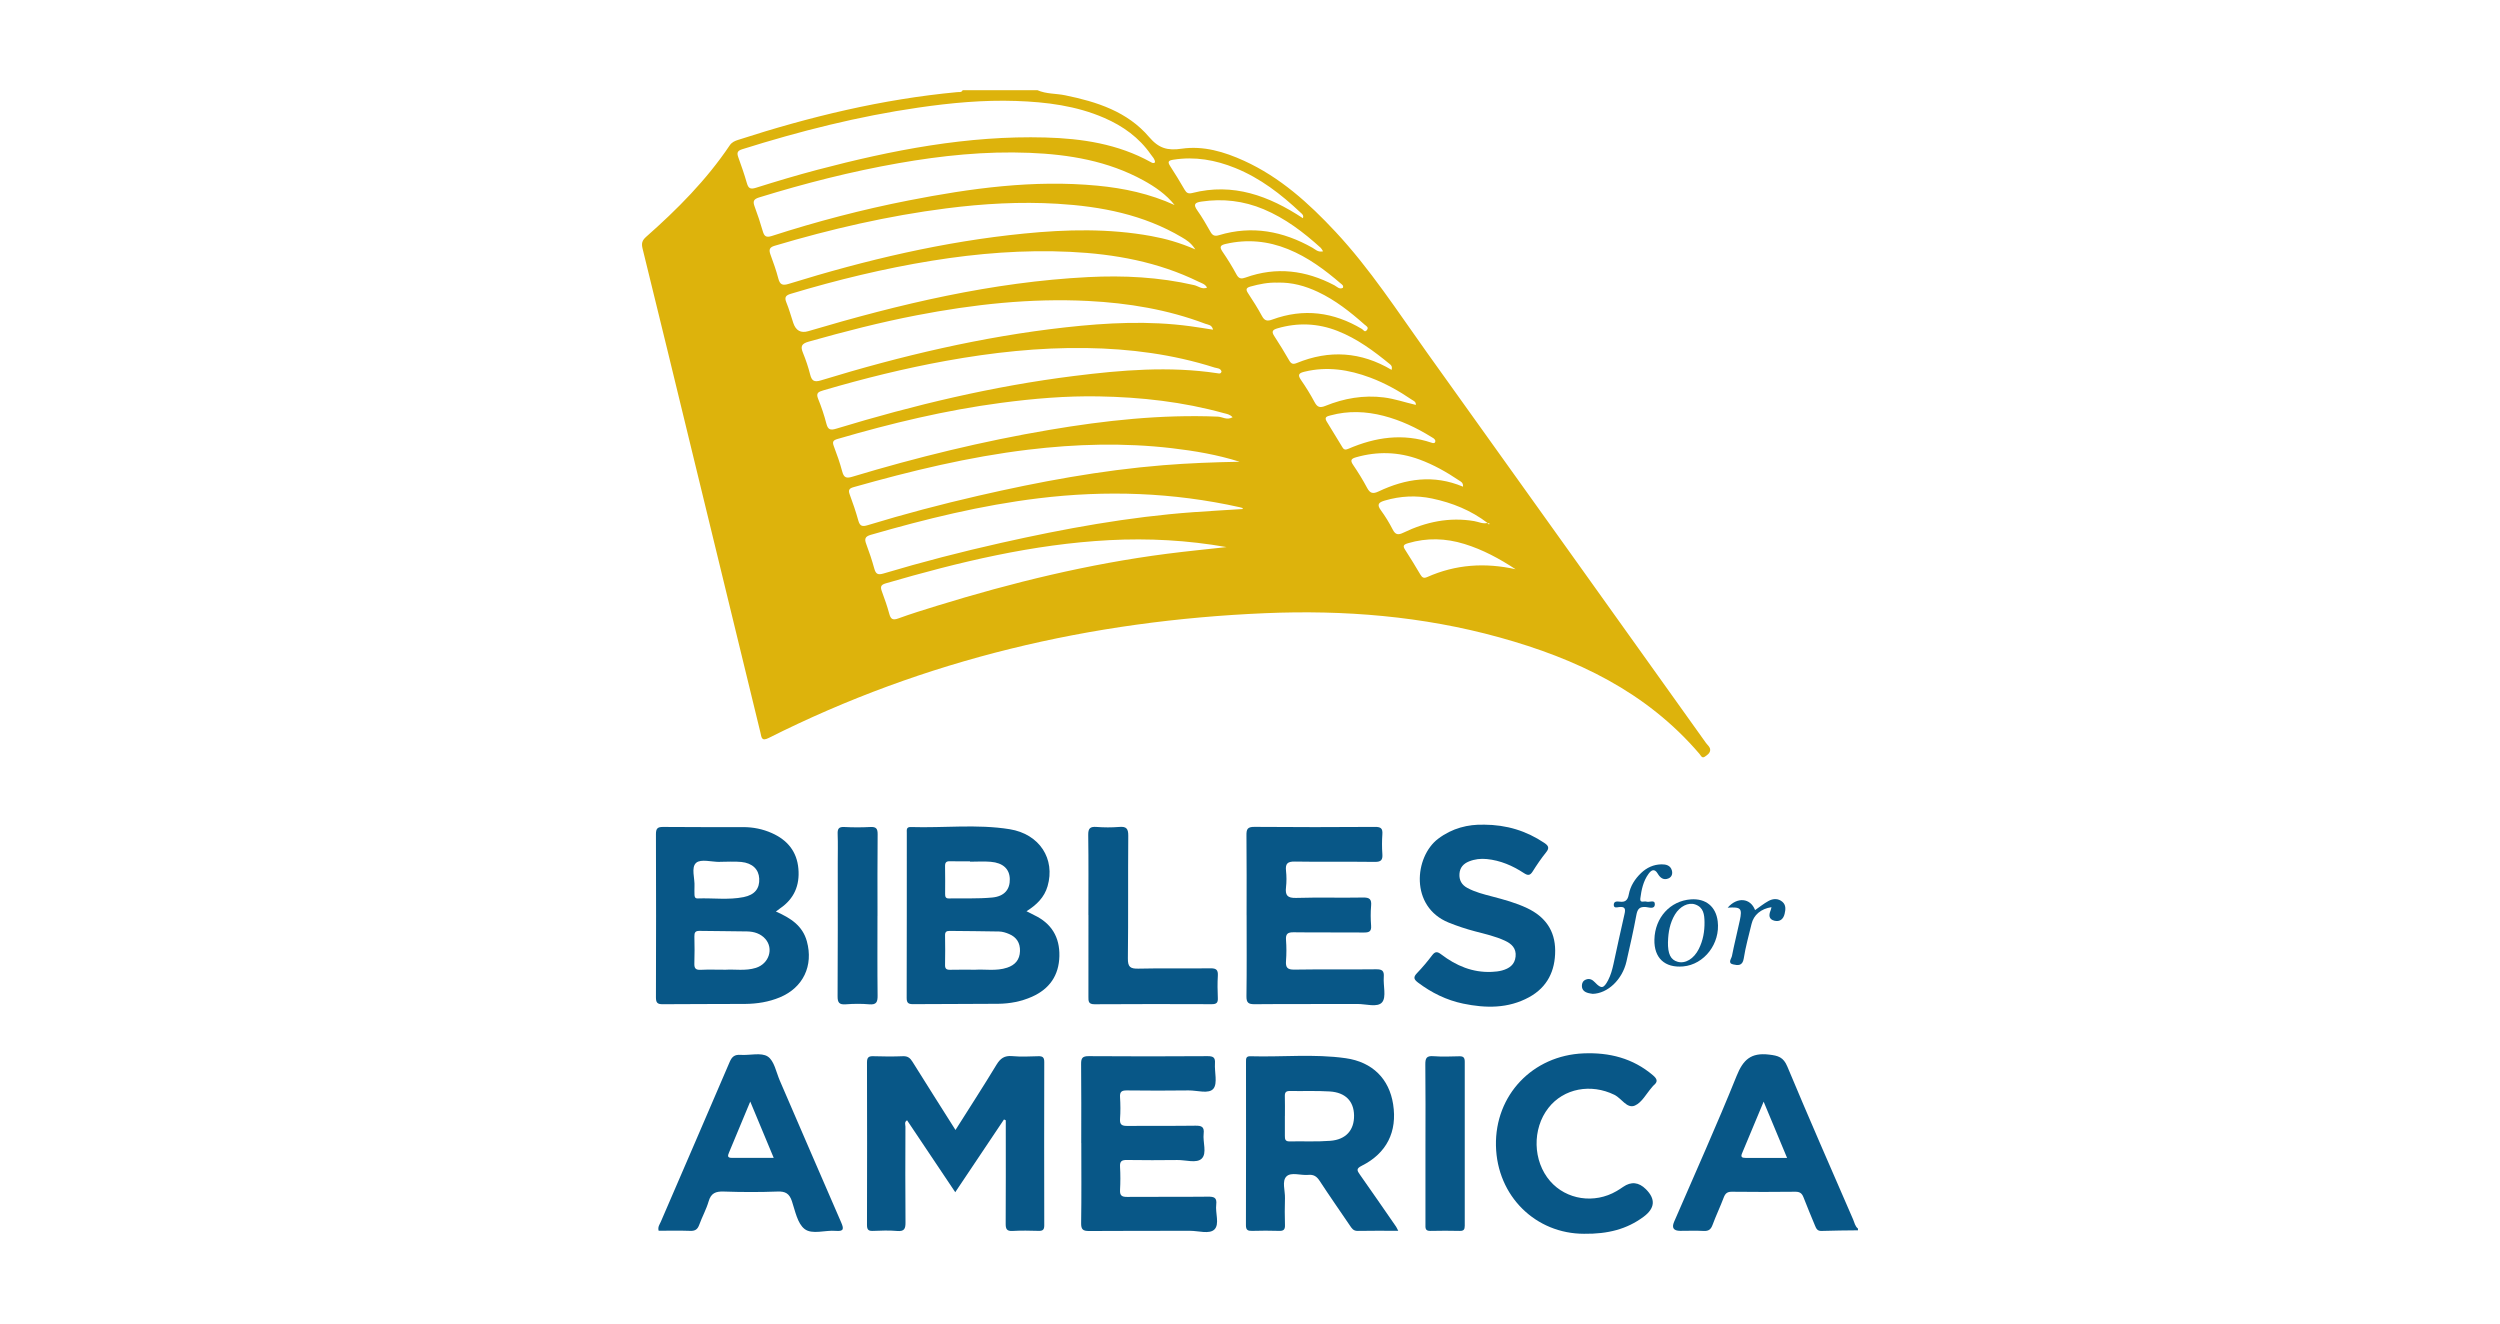 <svg xmlns="http://www.w3.org/2000/svg" id="Layer_1" data-name="Layer 1" viewBox="0 0 7653.5 4053.3"><defs><style>      .cls-1 {        fill: #ddb30c;      }      .cls-1, .cls-2 {        stroke-width: 0px;      }      .cls-2 {        fill: #085787;      }    </style></defs><path class="cls-1" d="M3176,276.1c26.9,12,56.5,9.8,84.7,15.6,97.2,19.8,190.8,49.9,257,127.6,30,35.2,56.8,42.3,100.1,35.9,66.2-9.6,130.1,9.4,190.7,37,110.3,50.3,198.1,129.7,279.7,217.1,106.4,113.9,190.6,244.6,280.8,370.7,284.9,397.9,569.2,796.2,853.6,1194.4,5,7,13.7,13.1,12.9,22.4-.7,9.3-9.5,15-16.5,19.8-8.8,6-12.3-4-16.3-8.7-162.8-190.4-376.5-291.4-613-356.8-235.2-65-474.3-84.1-716.4-73.9-532.7,22.5-1041.6,141.3-1519.6,381.8-22.9,11.5-22.2-1.7-25.7-16.1-70.2-289.2-140.6-578.3-211-867.4-49.8-204.8-99.3-409.7-149.8-614.3-4-16-1.6-25.1,10.8-36.1,95.3-84.1,184.6-173.9,255.9-280,6.6-9.8,15.6-13.6,25.9-16.9,218.9-70.9,441.5-124.8,671.1-146.2,5.8-.5,12.8,1.6,16.2-5.9h228.9ZM4554.6,1600.7c-1.1,3.9,1.7,4.1,4.3,4.2.7,0,1.4-.9,2.1-1.4-2.3-.8-4.6-1.5-6.8-2.3-50.6-38.8-108.3-62-170.2-75.1-48.5-10.2-96.6-7.8-144.3,6.2-18.7,5.5-25.8,11.5-12.1,30.1,13.6,18.5,25.6,38.4,36.1,58.8,8.5,16.6,17,17.1,33,9.4,68.5-32.9,140.1-48.2,216.4-35.3,13.7,2.3,26.9,9.7,41.5,5.4ZM3536,497.3c0-10.2-7.6-17-12.9-24.5-36-51.8-85.2-86.9-142.4-111.8-86-37.4-177.3-48.7-269.8-51.9-100.4-3.5-200,5.9-299.3,20.3-183.7,26.6-362.9,72-539.8,127.6-15.7,4.9-16,12.1-11.4,25,9.3,25.8,18.4,51.8,25.9,78.1,4.6,16.1,10.3,20.3,27.8,14.8,62.5-19.7,125.3-38.5,188.6-55.2,228.6-60.2,459.6-105.3,697.4-98.8,112.3,3.1,222.5,19.7,323,75.4,3.9,2.1,7.6,4.7,12.7.9ZM3595.9,627.7c-25.9-32.7-59.7-55.9-96-75.8-108.4-59.3-226.6-79.1-348-84-135.1-5.5-268.9,8.4-401.9,31.8-144.1,25.4-285.5,61.4-425.3,104.5-17.3,5.3-20.6,11.7-14.6,27.8,9.3,24.9,17.6,50.1,25,75.6,4.5,15.5,10,20.5,27.5,14.9,137.4-44.4,277-81,418.8-108.8,190.9-37.4,382.7-63.8,577.9-45.3,81.4,7.7,160.6,24.7,236.5,59.3ZM3659.2,763.3c-13.4-20.6-27.3-28.7-41.1-36.9-117.5-69.6-247.2-94.6-381-102.6-113.4-6.8-226.6-.4-339.4,14-178.8,22.9-353.6,63.2-526.2,114.6-16.6,4.9-17.9,12.7-12.8,27,8.8,24.1,17.6,48.3,24,73.1,5,19.3,13.1,22.3,31.9,16.5,235.6-73,474.8-129.7,720.7-154,129.9-12.9,259.9-15.9,389.2,7.7,44,8,86.8,20.1,134.5,40.7ZM3695.3,880.7c-5.6-11.2-16.6-13.7-25.8-18.2-124-60.8-256.6-84.9-393.1-91.5-142.2-6.8-283.4,4.5-423.7,27.2-146.2,23.7-289.9,58.6-431.7,101.2-15.2,4.6-20.2,10.3-13.7,26.2,8.4,20.4,14.2,41.9,21.2,62.9q11.8,35.5,46,25.3c280-83.1,563-150.5,856.2-165.5,109.3-5.6,217.8-.1,324.9,24.5,12.9,3,24.4,14.2,39.8,7.7ZM3713.7,1009.4c-3.7-15.6-15.4-15.1-23.7-18.2-115.4-43.7-235.7-63.5-358.4-69.8-177.2-9-352.1,10.4-525.7,43.9-111.4,21.5-221.1,49.8-330.2,80.6-22.8,6.4-25.4,15.1-17.3,34.8,8.7,21.3,16.1,43.3,21.7,65.5,4.9,19.4,12,24.7,33,18.3,245.2-75.1,494-134,749.3-162.4,127-14.1,254.3-20.6,381.7-3.4,22.7,3.1,45.3,6.9,69.6,10.6ZM3739.7,1137.5c-3.2-10.9-13.8-9.9-21.5-12.3-127.7-40.7-259.1-57.7-392.6-59.7-144.8-2.2-288.2,13.6-430.6,39.4-126.5,23-251,53.9-374.3,90.1-15.4,4.5-23.4,8-15.9,26.4,10,24.5,18.5,49.9,25.1,75.6,4.7,18.5,12.4,20.8,29.7,15.5,238.4-72.5,480.2-130.4,727.8-161.4,145.9-18.3,292.3-30.6,439.2-8.5,4.6.7,10.9,2.9,12.9-5.1ZM3773.5,1277.3c-9.1-9.4-18.2-10.1-26.6-12.4-125.4-34.8-253.7-49.1-383.4-51.4-100.2-1.8-199.9,6.7-299.3,19.9-169.8,22.5-335.7,62.4-500,110.4-13.6,4-16.7,8.5-11.6,22,9.7,25.6,18.9,51.6,25.9,78.1,4.9,18.3,12.5,21.1,30.1,15.8,198.5-59.8,399.6-109,604.2-143.7,170.6-28.9,342-47.6,515.6-40.5,14,.6,27.7,11.8,45.1,1.8ZM3794.7,1413.5c-67.7-21.4-137-33.2-207.1-41.4-146.8-17.1-293.4-13.1-440,4.6-181.6,21.9-358.6,64.9-534.3,114.6-12.9,3.7-17.2,8.3-12.1,22.1,9.9,26.5,19,53.4,26.6,80.7,4.9,17.7,13.2,18.4,28.9,13.6,111.8-34.1,224.8-63.9,338.7-90.1,186.5-42.9,374.3-77.9,565.4-93.4,77.7-6.3,155.5-9.2,233.8-10.6ZM3804.2,1558.4c0-1,.2-2,.2-3.1-3.2-.9-6.4-1.9-9.6-2.6-203.6-45.4-408.7-52.4-615.5-27.2-174.7,21.3-344.7,63.1-513.4,111.8-17.4,5-20.1,12.2-14,28.2,9.4,24.8,17.7,50.1,24.8,75.7,4.6,16.4,11.1,19.5,28.1,14.5,118.8-35.5,238.9-66.5,359.9-93.7,194.6-43.7,390.5-79.7,589.7-94.1,49.9-3.6,99.9-6.4,149.9-9.5ZM3754.7,1674.8c-119.2-20.9-238.4-27.5-358.4-21.2-234.4,12.3-460.5,67-684.7,132.3-16.1,4.7-16.6,11.5-11.8,24.7,8.3,22.4,16.3,45.1,22.5,68.1,4.4,16.4,10.3,21,27.7,14.6,39.1-14.3,78.9-26.5,118.7-38.8,230.7-71.1,464.5-128.3,704.2-159.2,60.5-7.8,121.2-13.7,181.7-20.4ZM3988.7,668c3.2-9.1-2.4-12.8-6.8-16.9-59.6-56.2-123.5-105.7-200.3-136.8-61-24.7-123.6-35.8-189.4-25.4-14.8,2.3-18.7,5.9-9.9,19.5,15.4,23.7,30.1,47.9,44.3,72.4,5.7,9.9,11.3,13.1,23.2,10.1,125.6-32.1,234.9,8.6,338.9,77.1ZM4050.4,769.3c-3.2-4.9-4.6-8.3-6.9-10.4-52.8-47.9-109-90.7-175.3-118.5-61.2-25.6-124.5-33-190.1-23.3-20.5,3-25.8,8.7-12.4,27.4,14.9,20.9,27.5,43.4,40.3,65.7,6.3,11,13,13.7,25.8,9.8,101.2-30.5,196.1-12.4,286.5,38.7,8.7,4.9,16.2,14.3,32.3,10.7ZM3910.6,865.3c-27.2-1.1-54.9,4.3-82.3,11.9-13,3.6-15.3,8.6-7.7,20.1,15,22.9,29.8,46.1,42.8,70.2,8,14.9,16.4,16.4,31.6,10.8,96.1-35.3,187.6-23.1,274.7,29,4.3,2.6,8.2,11.7,14.8,3.3,7-8.9-2.2-12.6-6.8-16.7-43.8-38.9-89.5-75-142.9-100.2-38.9-18.3-79.4-29.8-124.2-28.5ZM4111,881.4c3-7.1-2.5-10.1-6.2-13.3-49.2-42.3-100.9-80.8-161.7-105.4-61.7-25-124.9-31-190-16.1-15.6,3.6-21.6,7.8-10.6,23.8,15.5,22.6,30,46.1,43,70.2,7.3,13.4,15.2,13.6,27.7,9.1,94.2-34,184.4-22.3,271.8,23.6,7.9,4.2,15.1,13.5,26,8ZM4260.3,1132.4c2.5-9.7-.6-13.7-4.9-17.2-49.4-40.5-100.4-78.4-160.5-102-60.6-23.8-122-26.2-184.5-7.9-14.6,4.3-18.5,9.6-9.4,23.5,16,24.4,31.2,49.4,45.7,74.6,6,10.5,11.7,12.7,23.2,8,99.7-40.9,196.4-34.8,290.4,21ZM4334.6,1239.5c.2-10.1-6.7-12-11.4-15.2-40.4-27.4-82.7-51.3-128.6-68.4-65.1-24.3-131.4-34.8-200.4-18.1-17,4.1-23,8.6-11.3,25.5,15.1,21.8,29.1,44.5,41.6,67.9,8.3,15.4,16.2,18.2,33,11.4,57.3-23.2,116.7-33.7,179.1-25.9,33.3,4.2,64.8,15.3,97.9,22.9ZM4478.9,1490c.9-12.9-6.7-15.5-12.3-19.3-38.3-25.8-78.4-48.4-121.9-64.3-63.7-23.3-128-25.1-193.2-6.5-14.3,4.1-18.9,8.8-9.2,23.1,15.4,22.7,30,46.1,42.8,70.3,9,16.9,17.6,19.6,35.3,11.2,83-39.3,168.2-52.5,258.4-14.6ZM4639.9,1742.7c-49.3-32.4-100.5-60.1-156.7-77.4-57.3-17.7-114.7-19.5-172.7-2.3-14.8,4.4-16.4,8.7-8.2,21.1,16,24.5,30.9,49.6,45.9,74.7,5.2,8.6,9.8,12.8,21,7.8,87.3-38.9,177.6-44.7,270.8-23.9ZM4394.2,1349.4c-1.9-6.8-8.1-9.1-13.2-12.3-45.4-28-93.4-50.6-145.1-64-53.9-13.9-108.3-16.2-162.6-1.4-9.4,2.6-20.6,4.4-11.7,18.8,16.3,26.3,32.4,52.7,48.4,79.3,4.7,7.9,10.1,7.5,17.8,4.2,82.9-35.8,167.6-48.3,255.3-18.5,4.1,1.4,11.3,2.8,11.1-6.1Z"></path><path class="cls-2" d="M5688,3766.5c-37.2.5-74.4.5-111.6,1.9-13,.5-16.3-7.5-20.1-16.7-11.7-28.7-24-57.2-35-86.1-4.8-12.5-11.4-17.4-25.3-17.2-64.7.8-129.4.7-194.1,0-14.1-.2-20.1,5.2-24.9,17.7-10.6,28.2-23.7,55.4-34.1,83.6-5.1,13.8-11.9,19.5-27,18.7-23.9-1.3-47.9-.3-71.8-.3q-30.8,0-19.1-27.4c64.2-148.7,130.9-296.4,191.4-446.7,20.1-50,44.1-72,99.2-65.5,28.5,3.3,44.1,7.8,56.2,36.7,65.5,156.8,133.8,312.5,201.5,468.4,4.1,9.5,5.8,20.6,14.7,27.6v5.3ZM5470.9,3544.7c-24.2-58.1-46.8-112.4-71.7-172.1-23.6,56.5-44.8,107.5-66.2,158.5-4.9,11.5.7,13.7,10.7,13.7,40.7-.2,81.3,0,127.2,0Z"></path><path class="cls-2" d="M2375.2,2790.5c45.3,20,81.7,43.3,94.9,91.1,20.6,74.7-11.2,141.9-82.5,171.6-34,14.2-69.8,19.9-106.3,20.2-84.2.7-168.4,0-252.5.9-16.8.2-20.7-5.2-20.7-21.1.5-166.5.6-333.1,0-499.6,0-17.5,5-22.2,22.4-22,81.5.9,163,.3,244.6.5,30.5,0,60,5.9,87.8,18.3,47.3,21,76.7,56.1,81.3,109,4.5,50.9-12.9,92-55.7,121.3-3.6,2.4-6.9,5.1-13.1,9.8ZM2221.5,2968.7c27.6-1.9,60.7,4.4,92.7-5.7,40.1-12.7,55.1-59.1,28.5-88.9-14.5-16.2-34.3-22.1-55-22.6-48.7-1.2-97.4-.6-146-1.7-13.6-.3-16.1,5.5-15.9,17.3.6,27.4.9,54.9-.1,82.3-.5,14.8,3.8,20.4,19.2,19.6,23.8-1.2,47.8-.3,76.6-.3ZM2203.2,2638.4c0,0,0,.2,0,.3-24.6,0-57.5-9.6-71.7,2.5-16.8,14.3-3.7,48.1-5.4,73.4-.5,7.9,0,15.9,0,23.9,0,7,1.6,12.3,10.1,12,46.8-1.7,94,5.2,140.3-4.1,34.5-6.9,49.4-26.7,47.8-56.8-1.4-28.1-20.8-47.4-54.8-50.8-21.9-2.1-44.2-.4-66.3-.4Z"></path><path class="cls-2" d="M2925.1,3459.4c43.7-69.3,85.6-133.8,125.4-199.6,12-19.8,24.7-28.8,48.3-26.6,26.4,2.4,53.2,1.1,79.8.3,13.7-.4,18.4,3.8,18.3,18-.4,166.7-.4,333.4,0,500.1,0,13.1-4.6,16.9-17,16.6-26.6-.7-53.3-1.4-79.8.2-18.8,1.2-21.4-6.8-21.3-22.9.6-96.6.3-193.3.3-289.9,0-8.6,0-17.3,0-25.9-1.8-.9-3.7-1.7-5.5-2.6-48.7,72.8-97.5,145.5-149.2,222.7-50.5-75.4-98.9-147.7-147.5-220.2-9.1,5.5-5,13.3-5,19.4-.3,97.5-.7,195.1.2,292.6.2,19.7-3.2,28.9-25.6,26.9-24.6-2.2-49.7-1.2-74.4-.2-14.1.6-17.9-4.5-17.9-18.3.4-165.8.5-331.6,0-497.4,0-15.6,5.1-19.6,19.8-19.1,30.1,1,60.3,1.2,90.4,0,14.7-.6,22.1,5.6,29.3,17.3,42.6,68.4,85.9,136.4,131.6,208.8Z"></path><path class="cls-2" d="M3142.6,2789.7c9.6,4.9,16.5,8.6,23.5,11.9,52.9,25.1,78.4,67.4,77.1,125.3-1.3,59-30.1,100.6-83.8,124.5-32.8,14.6-67.7,21.2-103.4,21.6-86.8.9-173.7.3-260.5,1.1-14.7.1-19.9-3.7-19.8-19.2.5-168.3.3-336.7.4-505,0-8.6-2.2-18.5,12.2-18,100.9,3.2,202.4-9.5,302.5,6.6,92.2,14.9,140.3,91.4,116.3,174.4-9.9,34.2-33.6,57.4-64.5,76.7ZM2985.8,2968.7c29.1-2,64,4.9,97.6-6.3,24.1-8,38.5-24.2,39.2-50.8.7-25-10.6-42.6-33.3-52.2-9.6-4.1-20.4-7.5-30.7-7.7-50.4-1.2-100.9-1.1-151.4-1.8-10-.1-14.2,3.2-14,13.7.5,30.1.6,60.2,0,90.3-.3,11.8,4.3,15.3,15.6,15,23.9-.6,47.8-.2,77-.2ZM2969.5,2638v-1.2c-20.4,0-40.7.5-61.1-.2-11.6-.4-15.4,3.9-15.2,15.4.6,28.3.3,56.7.2,85,0,8.1,1.5,13.7,11.4,13.5,44.2-.8,88.7,1.3,132.6-2.8,37.7-3.5,54.8-25.1,54-56.7-.7-30.6-20.6-49.5-58.3-52.7-21.1-1.8-42.4-.3-63.7-.3Z"></path><path class="cls-2" d="M4280.6,3768c-44.6,0-84.5-.6-124.3.3-13.5.3-18.2-8.3-24.2-17.1-30.9-45.5-62.3-90.5-92.4-136.5-8.8-13.5-18.5-19.5-34.6-17.9-22.7,2.2-52.1-9.4-66.6,4.6-14.7,14.2-4,43.7-4.7,66.5-.8,27.5-.9,55,0,82.4.5,14.2-4.4,18.4-18.2,17.9-27.5-.9-55-.8-82.5,0-12.9.3-18.9-2.4-18.8-17.3.5-166.7.3-333.4.2-500.1,0-9.4-.4-17.6,13.2-17.2,97.4,2.9,195.3-7.8,292.2,6,82.5,11.8,133,63.8,145,140.8,13.2,84.1-19.6,150.3-96.3,188.6-17.5,8.7-14,14.7-5.6,26.7,37.3,52.9,74,106.2,110.8,159.4,1.8,2.7,3.1,5.8,6.8,12.9ZM3933.5,3416.6c0,20.4.2,40.7,0,61.1-.2,10.2,1.6,16.9,14.3,16.6,41.6-.8,83.4,1.4,124.8-1.8,48.2-3.7,73.5-33.1,72.7-77.9-.7-43.3-26.3-70.2-74.4-73.2-40.6-2.5-81.5-.7-122.2-1.4-11.6-.2-15.6,4.2-15.3,15.5.6,20.4.2,40.7.2,61.1Z"></path><path class="cls-2" d="M3816.3,2802.2c0-81.6.5-163.1-.4-244.7-.2-18.4,2.6-26.3,24.1-26.1,123.3,1.1,246.5.9,369.8.1,17.5-.1,23.4,4.7,22.2,22.1-1.4,20.3-1.5,40.8,0,61.1,1.3,18.2-4.1,24.1-23.2,23.9-81.6-1.1-163.2.4-244.7-1-22.7-.4-29.4,6.5-27.1,28.2,1.8,16.6,1.9,33.8,0,50.4-2.9,24.8,4.3,33.5,31.1,32.7,68.2-2.1,136.6.1,204.8-1.2,20.3-.4,26.4,5.5,24.6,25.3-1.8,20.2-1.5,40.8,0,61.1,1.2,17-5.6,20.8-21.3,20.7-71.8-.7-143.7.3-215.5-.7-18.5-.3-25.1,4.8-23.7,23.6,1.6,21.2,1.6,42.6,0,63.8-1.5,20.2,3.8,27.3,25.8,26.9,83.3-1.4,166.7,0,250.1-1,18.8-.2,24.8,4.9,23.4,23.6-2,26.4,8.3,61-4.9,77.2-13.9,17.1-49.8,5.2-76.1,5.4-104.6.6-209.3-.3-313.9.7-19.6.2-25.8-4.4-25.5-24.8,1.2-82.4.5-164.9.5-247.3Z"></path><path class="cls-2" d="M3310.1,3499.2c0-80.6.5-161.3-.4-241.9-.2-18.2,4.3-24.1,23.3-24,121.4.9,242.9.8,364.3,0,17.2,0,23.4,4.3,22.2,22-1.8,26.4,8.5,60.9-4.6,77.4-13.9,17.4-49.8,5.2-76,5.5-62.9.9-125.9.7-188.8,0-15.9-.2-22.3,3.7-21.2,20.7,1.4,22.1,1.6,44.4,0,66.4-1.4,18.8,6.7,21.8,23.1,21.6,69.1-.7,138.3.3,207.4-.7,18.9-.3,28,3.2,25.5,24.3-3.1,26,10.9,60-6,76.5-15.6,15.2-49,3.9-74.5,4.3-51.4.6-102.8.7-154.2-.1-15.8-.3-22.3,3.5-21.3,20.6,1.4,23.8,1.3,47.9,0,71.7-.8,16.7,5.7,20.8,21.5,20.7,82.4-.7,164.9.2,247.3-.7,18.3-.2,28.4,2.2,25.7,24-3.3,26,10.9,60.1-5.6,76.4-15.3,15.1-49,4-74.5,4.1-102.8.4-205.6-.3-308.4.6-19.5.2-25.5-4.4-25.1-24.8,1.3-81.5.5-163,.5-244.5Z"></path><path class="cls-2" d="M2016.4,3768c-3.3-12,3-19.4,6.4-27.2,70.3-163.3,141.2-326.4,211.1-489.9,7.1-16.6,15.6-22.8,33.5-21.5,28.1,2,62.8-8.1,82.9,5,20,13,25.9,48.2,37.1,74,62.6,144.5,124.6,289.2,187.6,433.5,8.6,19.7,9,28.5-16.3,26.3-32.4-2.9-72.3,12.3-95.6-5.8-21.9-17-28.7-55.2-38.8-85.3-7.8-23.1-19.8-30.3-44.1-29.3-54.8,2.1-109.9,1.9-164.7,0-24.5-.8-38.8,4.9-46.1,30.1-7.1,24.5-19.9,47.3-28.6,71.4-5,13.6-11.8,19.4-27,18.9-32.6-1.2-65.3-.4-97.3-.4ZM2368.6,3544.6c-24.1-57.8-46.8-112.4-71.8-172.3-23.4,56.2-44,106-64.8,155.6-4,9.5-6.5,16.9,8.6,16.8,41.4-.3,82.9,0,128,0Z"></path><path class="cls-2" d="M4542.8,2524.6c70.3.4,130.1,19.2,184.7,55.7,12.7,8.5,16.8,15.3,5.8,28.9-15,18.6-28.5,38.5-41.2,58.7-8.1,12.9-14.8,12.9-27.1,4.8-34.4-22.6-71.6-38.6-113.2-42.8-18.9-1.9-37.1.2-54.7,7.3-17,6.9-27.8,18.8-29.1,37.7-1.4,19.7,6.9,34.2,24.3,43.5,23.6,12.7,49.5,19.2,75.1,25.9,36.8,9.7,73.5,19.5,108.1,36,54.7,26.1,85.2,68.3,85.5,129.5.3,62.2-23.8,112.3-79.8,143-64.2,35.1-132.9,34-201.9,19.7-50.9-10.6-96.8-33.2-138.5-64.7-13.3-10.1-14.2-16.8-2.7-28.8,16.5-17.2,32-35.6,46.4-54.7,9.3-12.3,16.2-11.3,27.6-2.6,45.6,34.7,96.2,56.3,154.8,53.6,10.5-.5,21.3-1.5,31.4-4.3,21.7-6,38.9-17.3,41.5-42.4,2.7-25.5-12.2-39.4-32.9-48.9-29.1-13.4-60.3-20.4-91.1-28.5-27.4-7.2-54.2-16.1-80.6-26.7-119.9-48.5-105.3-201.7-32.5-256.7,43.2-32.7,91.7-44.4,139.9-43.1Z"></path><path class="cls-2" d="M4849.6,3777.1c-147.7.1-266.8-114.8-269.9-269.9-3.1-154.5,112.1-276,268.2-282.4,78.8-3.2,151,14.7,212.6,67.2,13,11.1,15.7,19.6,1.9,30.8-2,1.7-3.5,4-5.3,6-17,19.3-30.6,46.4-51.9,55.7-24.4,10.7-40.9-22.1-62.8-32.8-71.8-35.2-155.2-20-202.1,40.1-50.2,64.1-47.9,162.8,5.2,224,49.7,57.3,135.6,70.3,203.5,30.6,6.9-4,13.6-8.4,20.1-12.9q36.8-25.5,69.6,7.1,45.6,45.4-7.1,84.5c-51.2,38-109.3,52.9-182.1,52Z"></path><path class="cls-2" d="M3332,2801c0-81.6.7-163.1-.5-244.7-.3-20.4,5.8-26.2,25.5-24.7,22.9,1.7,46.2,1.9,69.1,0,21.9-1.9,28.2,4.7,28,27.2-1.1,125,.3,250-1.2,375-.3,26.3,7,32.2,32.3,31.6,73.6-1.8,147.2,0,220.8-1,17.8-.2,23.3,5.2,22.3,22.6-1.4,23-1,46.1,0,69.1.6,14.1-4.8,18.1-18.5,18.1-119.7-.4-239.4-.6-359.1.2-19.3.1-18.6-10-18.6-23.3.2-83.3.1-166.7.1-250Z"></path><path class="cls-2" d="M2686.3,2803.3c0,81.4-.6,162.9.4,244.3.2,19.8-3.4,29-25.7,27-23.7-2.1-47.9-1.8-71.6,0-19.9,1.5-25.4-4.8-25.2-24.9.9-136.3.5-272.6.5-408.9,0-29.2.8-58.4-.3-87.6-.6-15.7,3.1-22.3,20.4-21.4,26.5,1.4,53.2,1.4,79.6,0,17.2-.9,22.6,4.3,22.4,22-.9,83.2-.4,166.4-.4,249.6Z"></path><path class="cls-2" d="M4363.9,3503.3c0-81.4.6-162.9-.4-244.3-.2-18.9,3.3-27.2,24.4-25.6,26.4,2,53.1,1,79.6.3,12.9-.4,16.7,4.4,16.7,16.9-.3,167.3-.3,334.6,0,501.9,0,11.1-3,16-14.8,15.8-30.1-.5-60.2-.9-90.3,0-17,.5-15.2-9.9-15.2-20.7,0-81.4,0-162.9,0-244.3Z"></path><path class="cls-2" d="M4875.3,3042.4c-2.6-.4-7.9-.9-13-2.3-11.2-3-19.4-9.2-19.5-21.9-.1-8.5,3.4-15.6,11.7-19.1,11.6-4.9,20.4-.1,28.3,8.3,19.3,20.4,26.6,19.3,40.1-6.2,8.3-15.8,12.9-32.9,16.7-50.2,11.2-51,21.8-102,33.7-152.8,3.8-16.1,1.4-23.4-16.8-21.3-5.6.6-16.1,4.4-16.1-6.8,0-11.4,10.1-10.8,17.9-9.8,17.4,2.3,24.8-4.4,28.1-22.1,4.8-25.7,18.8-47.6,37.8-65.7,17.3-16.5,38.2-26,62.1-26.4,13.3-.2,27.4,2.6,31.9,18.4,2.9,10.2,0,20.3-10.4,24.7-15.3,6.4-25.6-2.2-32.8-14.6-10.3-17.6-20.4-10.2-28.4.9-15.9,22.1-21.5,48.4-24.9,74.8-2,15.9,11.9,7.5,18.6,9.9,8.8,3.1,25.5-6.8,25.8,7.2.3,17.7-18,10.1-27.4,9.4-19.4-1.6-25.7,5.9-29.1,24.3-8.8,47.8-19.6,95.3-30.4,142.7-12.5,54.9-57.4,98-104,98.8Z"></path><path class="cls-2" d="M5064.8,2876.3c1.6-67.1,48.2-118.4,111.6-123,45.7-3.3,76.7,22,82.2,67.2,8.3,67.9-41,132.3-105.8,138.1-56.3,5-89.4-25.9-88-82.3ZM5106.3,2883.2c-.7,37.2,8.1,55.2,29.7,61.2,23.5,6.6,49.6-9,64.8-39.4,12.9-25.8,17.8-53.5,17.4-82.1-.4-22.6-2.5-45.2-28.7-54.1-21-7.1-46.7,5.9-61.7,30.7-15.5,25.7-20.6,54.2-21.4,83.7Z"></path><path class="cls-2" d="M5289.1,2778.8c29.2-33.8,69.8-29.9,83.9,7.4,13.9-9.6,26.8-20.1,41.2-28,13.8-7.6,29.4-8.4,42.3,2.5,11.7,9.9,10,24.2,6.9,37.1-3.8,15.8-14.4,25.1-31.2,20.9-17.5-4.4-17.6-17.2-11.7-31.4,1.2-2.9,1.7-6.2,2.7-10.1-32.5,5-54.5,23.9-61,51.3-8.4,35.2-18.4,70.2-23.9,105.9-3.7,24-19.3,21-32.7,18-17.4-3.8-4.9-17.8-3.4-25.8,7-36.4,16.4-72.3,24-108.6,7.9-37.4,3.7-42-37.2-39.2Z"></path></svg>